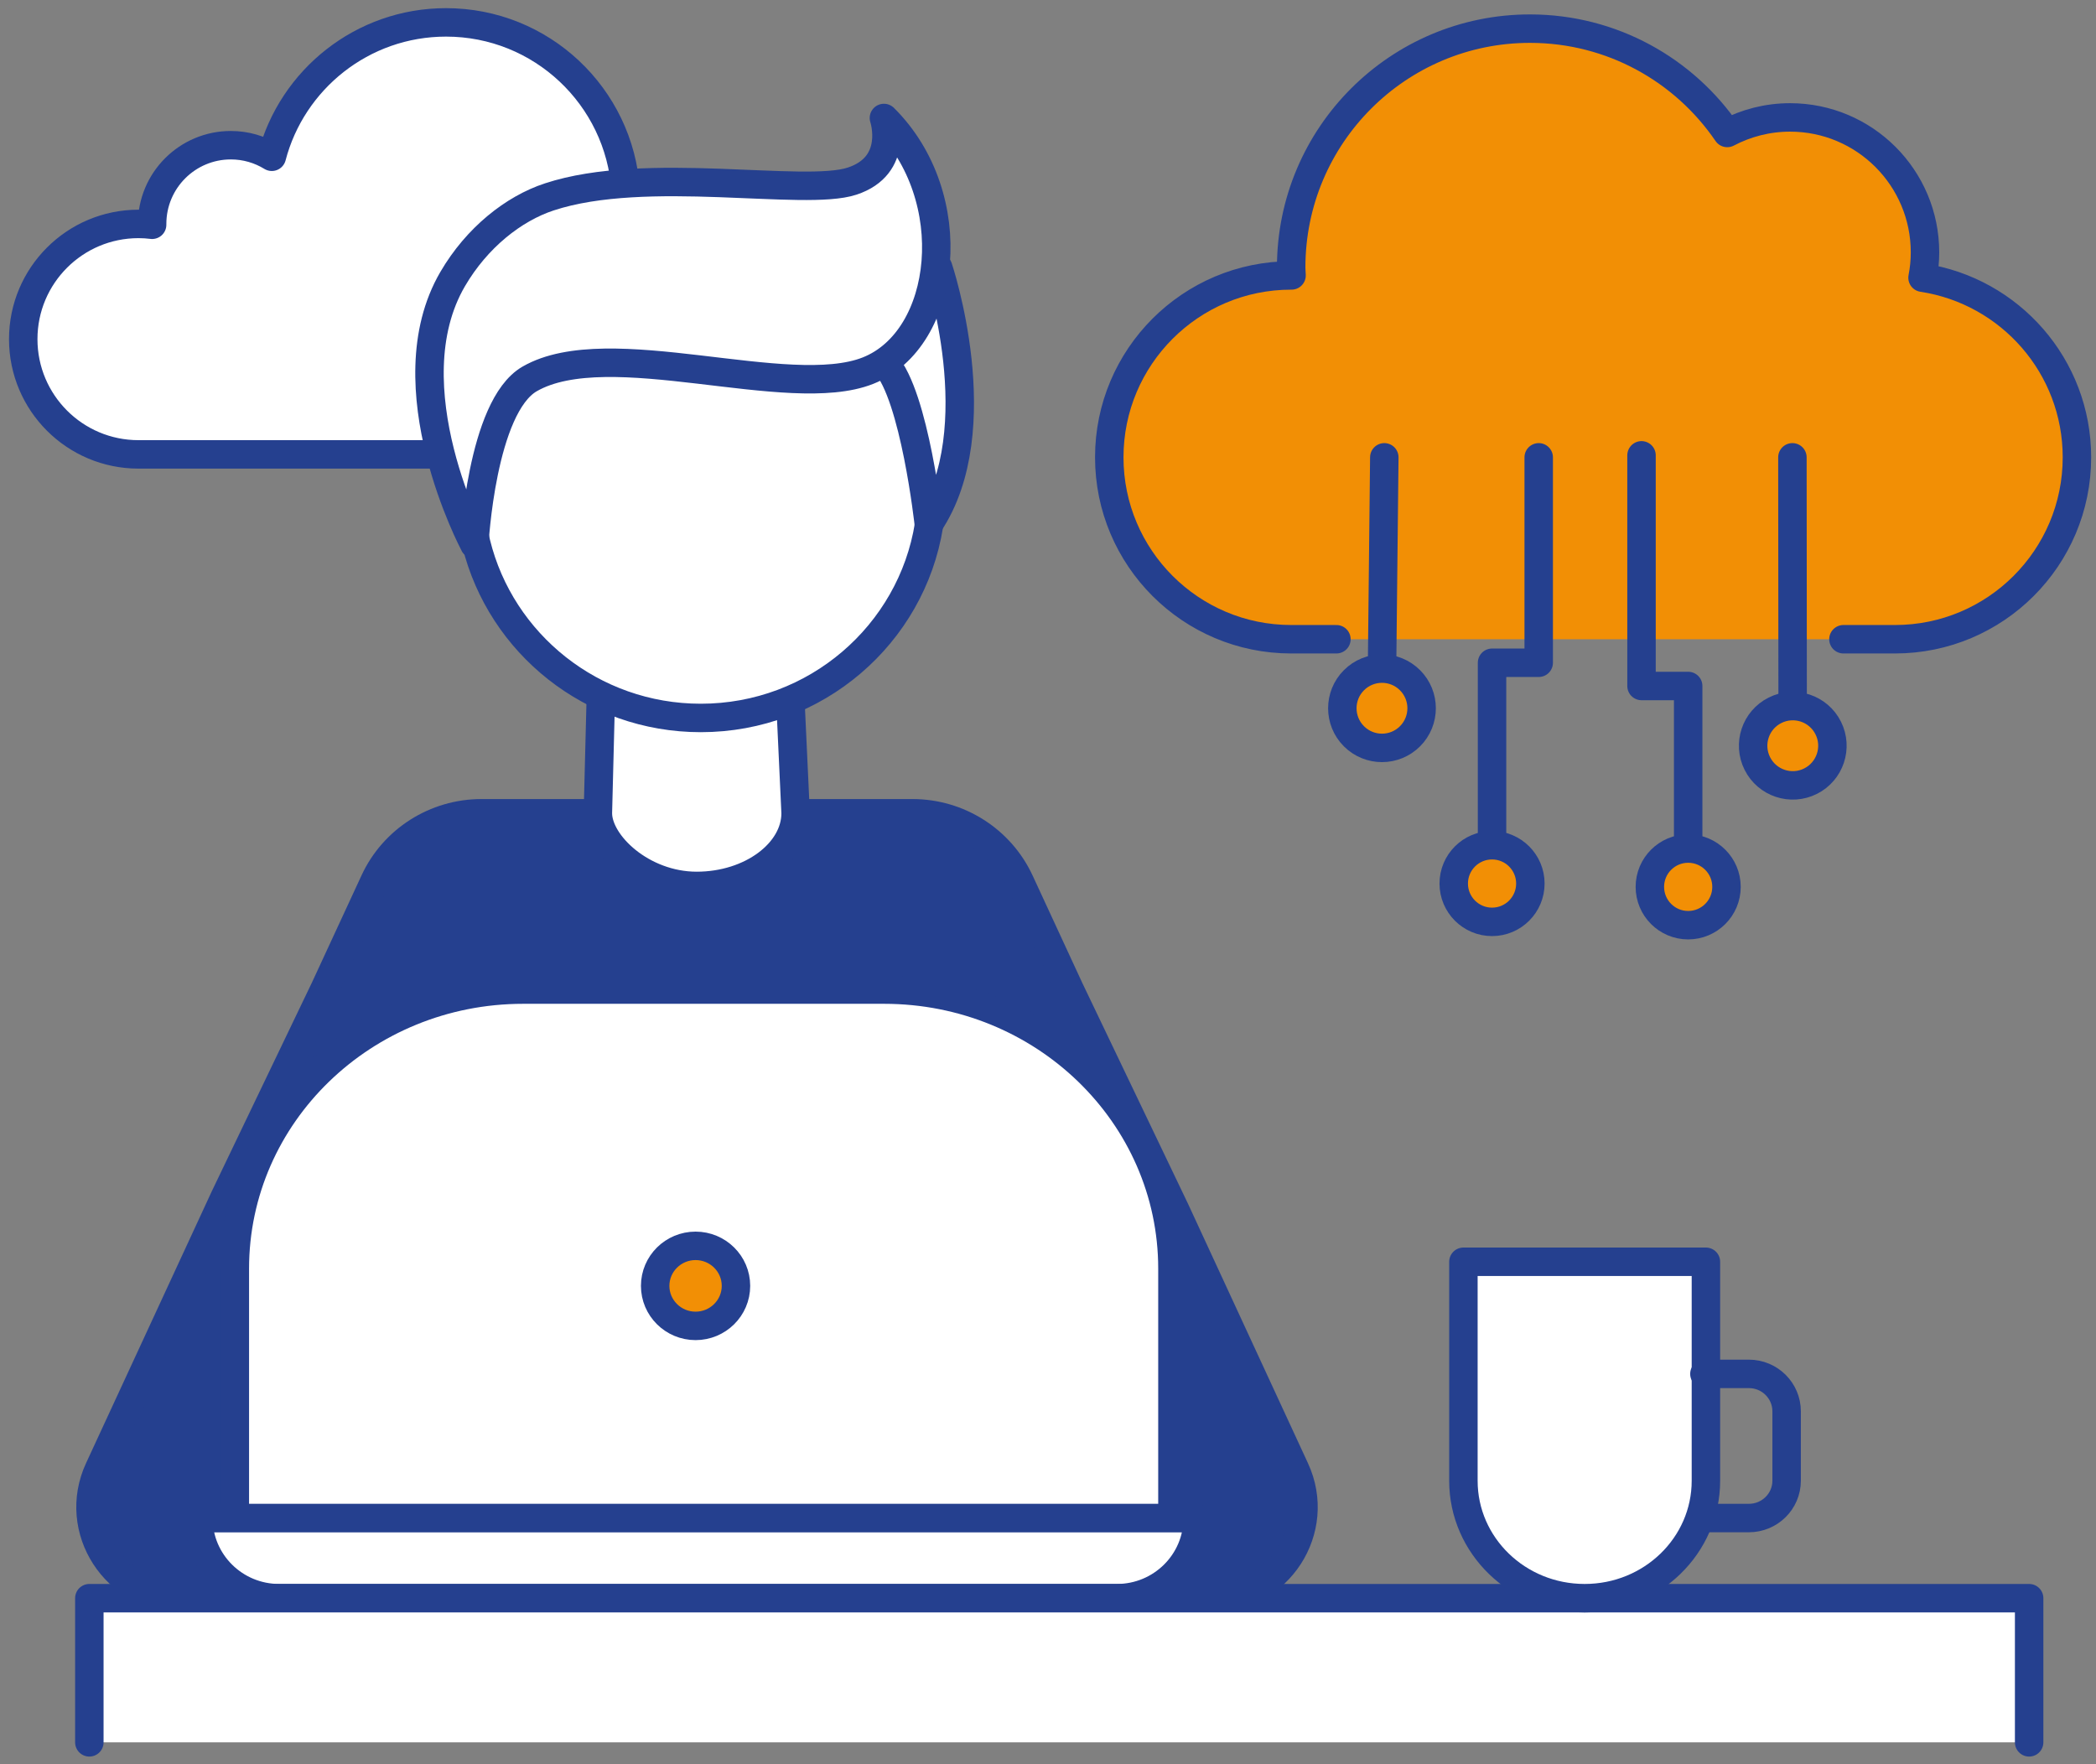 <?xml version="1.0" encoding="UTF-8"?> <svg xmlns="http://www.w3.org/2000/svg" xmlns:xlink="http://www.w3.org/1999/xlink" width="221px" height="186px" viewBox="0 0 221 186" version="1.1"><rect x="0" y="0" width="221" height="186" fill="#808080" stroke="none"/><title>Group</title><g id="Page-1" stroke="none" stroke-width="1" fill="none" fill-rule="evenodd"><g id="Cloud-01" transform="translate(-88.5, -97.5)" stroke="#25408F" stroke-width="3"><g id="Group" transform="translate(90.95, 99.86)"><g id="Path" stroke-linejoin="round"><path d="M57.43,45.54 L62.88,45.54 C70.58,45.54 76.82,39.3 76.82,31.6 C76.82,23.9 70.92,18.01 63.52,17.68 C62.85,7.8 54.63,0 44.58,0 C35.76,0 28.34,6.02 26.21,14.17 C24.95,13.4 23.48,12.95 21.89,12.95 C17.31,12.95 13.59,16.66 13.59,21.25 C13.59,21.28 13.59,21.31 13.59,21.34 C13.12,21.28 12.64,21.25 12.15,21.25 C5.44,21.25 2.84217094e-14,26.69 2.84217094e-14,33.4 C2.84217094e-14,40.11 5.44,45.55 12.15,45.55 L57.42,45.55 L57.43,45.54 Z" fill="#FFFFFF" fill-rule="nonzero"></path><g transform="translate(6.97, 10.08)" stroke-linecap="round"><path d="M20.45,156.07 L9.82,156.07 C2.76,156.07 -1.92,148.83 1.01,142.47 L14.27,113.8 L24.82,91.81 L30.06,80.49 C32.08,76.11 36.5,73.31 41.35,73.31 L86.79,73.31 C91.65,73.31 96.06,76.12 98.09,80.49 L103.34,91.84 L114.48,115.11 L127.13,142.47 C130.07,148.83 125.38,156.07 118.33,156.07 L107.39,156.07" fill="#25408F" fill-rule="nonzero"></path><path d="M73.92,61.49 L74.47,73.3 C74.47,77.43 69.8,80.97 64.04,80.97 C58.28,80.97 53.62,76.55 53.62,73.3 L53.92,61.49" fill="#FFFFFF" fill-rule="nonzero"></path><path d="M114.2,147.63 L15.34,147.63 L15.34,121.33 C15.34,105.07 28.95,91.9 45.74,91.9 L83.8,91.9 C100.59,91.9 114.2,105.08 114.2,121.33 L114.2,147.63 Z" fill="#FFFFFF" fill-rule="nonzero"></path><path d="M108.34,156.07 L20.02,156.07 C15.31,156.07 11.5,152.29 11.5,147.63 L116.86,147.63 C116.86,152.29 113.05,156.07 108.34,156.07 Z" fill="#FFFFFF" fill-rule="nonzero"></path><path d="M68.18,123.14 C68.18,125.47 66.27,127.36 63.92,127.36 C61.57,127.36 59.66,125.47 59.66,123.14 C59.66,120.81 61.57,118.92 63.92,118.92 C66.27,118.92 68.18,120.81 68.18,123.14 Z" fill="#F28F05" fill-rule="nonzero"></path><path d="M88.66,41.97 C88.62,42.29 88.58,42.61 88.53,42.93 C86.69,54.45 76.61,63.26 64.47,63.26 C53.01,63.26 43.39,55.41 40.79,44.85 C40.65,44.29 40.54,43.72 40.44,43.15 C40.44,43.15 32.16,20.02 59.66,22.47 C87.16,24.92 86.81,19.72 88.64,29.29 C90.46,38.86 88.67,41.97 88.67,41.97 L88.66,41.97 Z" fill="#FFFFFF" fill-rule="nonzero"></path><path d="M89.5,15.77 C89.5,15.77 95.23,32.82 88.51,42.81 C88.51,42.81 87.03,29.29 83.91,25.87" fill="#FFFFFF" fill-rule="nonzero"></path><path d="M40.59,44.95 C40.59,44.95 31.7,28.3 38.31,16.98 C40.85,12.63 44.72,9.56 48.5,8.32 C58.71,4.95 75.38,8.32 80.42,6.66 C85.46,5 83.78,0 83.78,0 C92.18,8.33 90.5,23.31 82.1,26.64 C73.7,29.97 54.79,22.7 46.43,27.51 C41.34,30.44 40.59,44.96 40.59,44.96 L40.59,44.95 Z" fill="#FFFFFF" fill-rule="nonzero"></path><polyline fill="#FFFFFF" fill-rule="nonzero" points="-2.84217094e-14 171.27 -2.84217094e-14 156.07 204.53 156.07 204.53 171.27"></polyline><path d="M157.66,156.07 L157.66,156.07 C150.6,156.07 144.88,150.53 144.88,143.69 L144.88,120.6 L170.45,120.6 L170.45,143.69 C170.45,150.53 164.73,156.07 157.67,156.07 L157.66,156.07 Z" fill="#FFFFFF" fill-rule="nonzero"></path><path d="M170.29,132.42 L174.98,132.42 C177.18,132.42 178.96,134.19 178.96,136.37 L178.96,143.68 C178.96,145.86 177.18,147.62 174.98,147.62 L170.44,147.62"></path></g></g><g transform="translate(114.51, 0.66)"><path d="M77.41,64.38 L82.85,64.38 C93.44,64.38 102.03,55.79 102.03,45.2 C102.03,35.6 94.97,27.66 85.75,26.26 C85.92,25.39 86.01,24.5 86.01,23.59 C86.01,15.73 79.64,9.36 71.78,9.36 C69.39,9.36 67.14,9.96 65.16,11 C60.63,4.36 53,-2.84217094e-14 44.36,-2.84217094e-14 C30.45,-2.84217094e-14 19.18,11.27 19.18,25.18 C19.18,25.46 19.21,25.74 19.22,26.02 C19.21,26.02 19.19,26.02 19.18,26.02 C8.59,26.02 -5.68434189e-14,34.61 -5.68434189e-14,45.2 C-5.68434189e-14,55.79 8.59,64.38 19.18,64.38 L23.95,64.38" id="Path" fill="#F28F05" fill-rule="nonzero" stroke-linecap="round" stroke-linejoin="round"></path><g transform="translate(56.12, 44.99)"><polyline id="Path" stroke-linecap="round" stroke-linejoin="round" points="4.92 41.46 4.92 24.32 5.68434189e-14 24.32 5.68434189e-14 0"></polyline><circle id="Oval" fill="#F28F05" fill-rule="nonzero" cx="4.92" cy="45.5" r="4.04"></circle></g><g transform="translate(36.32, 45.2)"><polyline id="Path" stroke-linecap="round" stroke-linejoin="round" points="4.04 40.9 4.04 21.66 8.96 21.66 8.96 -2.84217094e-14"></polyline><circle id="Oval" fill="#F28F05" fill-rule="nonzero" cx="4.04" cy="44.94" r="4.04"></circle></g><g transform="translate(22.843, 45.2)" fill-rule="nonzero" stroke-linecap="round" stroke-linejoin="round"><line x1="5.917" y1="22.27" x2="6.157" y2="-2.84217094e-14" id="Path" fill="#D0FDFF"></line><circle id="Oval" fill="#F28F05" transform="translate(5.911, 26.457) rotate(-45) translate(-5.911, -26.457) " cx="5.911" cy="26.457" r="4.18"></circle></g><g transform="translate(66.46, 45.2)" fill-rule="nonzero" stroke-linecap="round" stroke-linejoin="round"><line x1="5.57" y1="-2.84217094e-14" x2="5.6" y2="32.29" id="Path" fill="#D0FDFF"></line><circle id="Oval" fill="#F28F05" transform="translate(5.608, 30.409) rotate(-26.57) translate(-5.608, -30.409) " cx="5.608" cy="30.409" r="4.18"></circle></g></g></g></g></g></svg> 